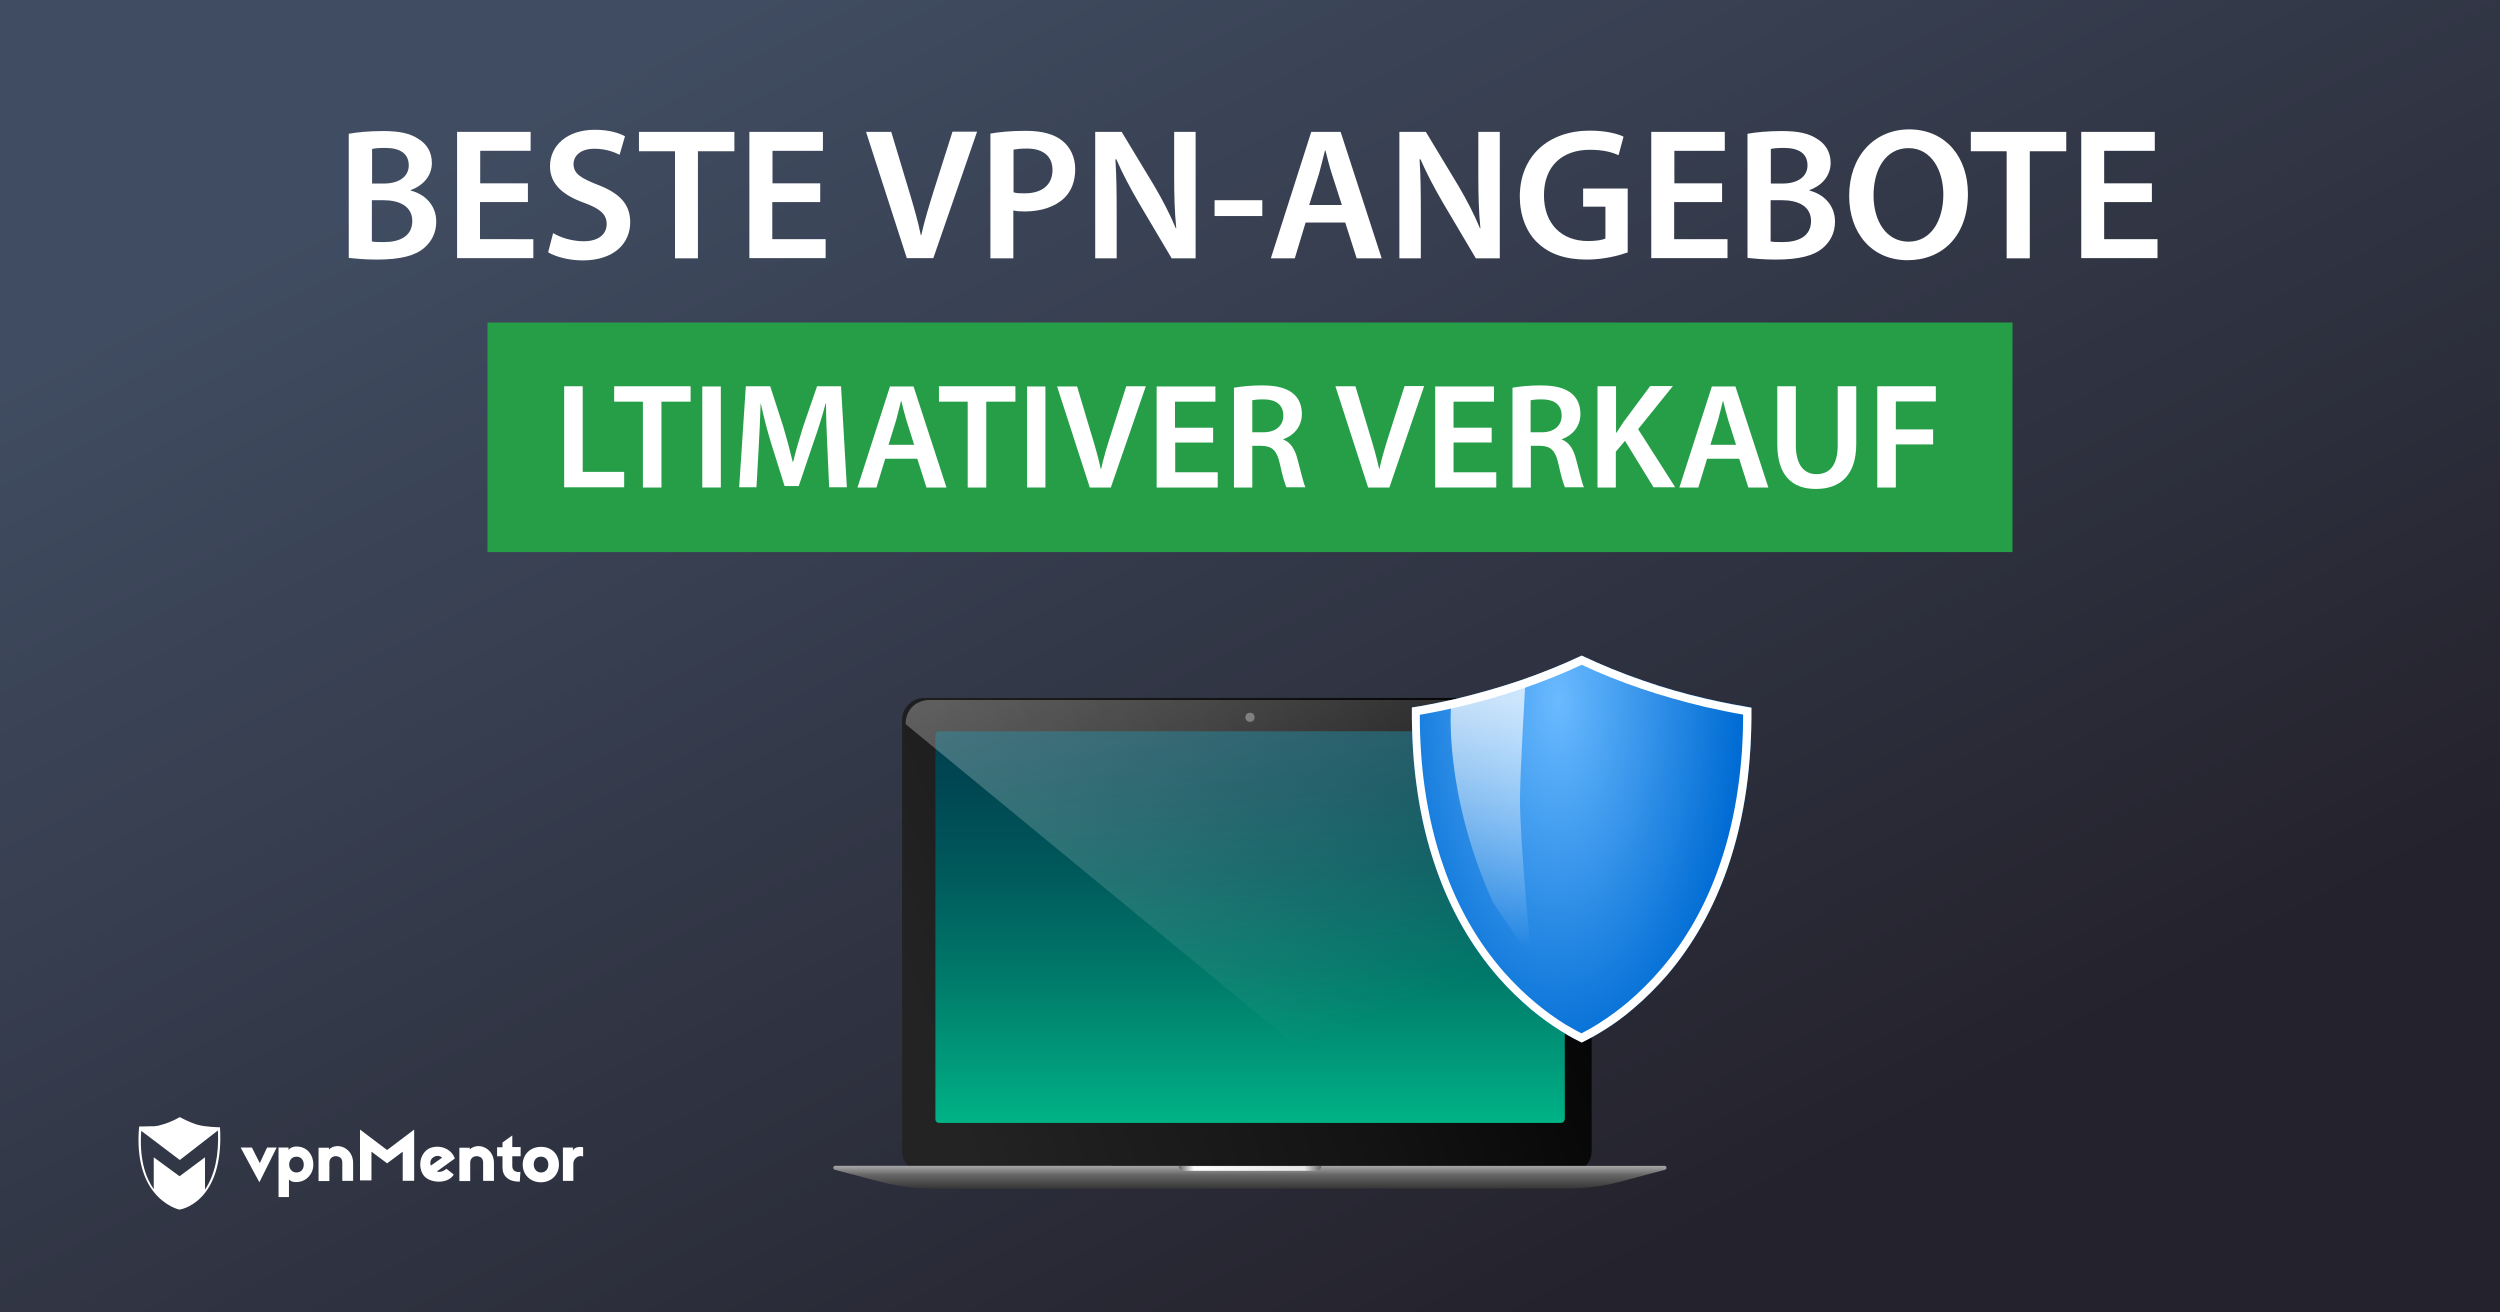 <?xml version="1.0" encoding="utf-8"?>
<!-- Generator: Adobe Illustrator 18.0.0, SVG Export Plug-In . SVG Version: 6.00 Build 0)  -->
<!DOCTYPE svg PUBLIC "-//W3C//DTD SVG 1.1//EN" "http://www.w3.org/Graphics/SVG/1.1/DTD/svg11.dtd">
<svg version="1.1" id="Layer_1" xmlns="http://www.w3.org/2000/svg" xmlns:xlink="http://www.w3.org/1999/xlink" x="0px" y="0px"
	 viewBox="0 0 1200 630" enable-background="new 0 0 1200 630" xml:space="preserve">
<rect x="0" y="0" width="1200" height="630" fill="#808080" stroke="none"/>
<linearGradient id="SVGID_1_" gradientUnits="userSpaceOnUse" x1="421.333" y1="662.235" x2="760.097" y2="3.855" gradientTransform="matrix(1 0 0 -1 0 630)">
	<stop  offset="0" style="stop-color:#404C61"/>
	<stop  offset="1" style="stop-color:#24222C"/>
</linearGradient>
<rect fill="url(#SVGID_1_)" width="1200" height="630"/>
<g>
	<g>
		<path fill="#FFFFFF" d="M124.5,567.5l-9-16.7h5.4l3.8,7.5l3.5-7.5h4.6L124.5,567.5z"/>
		<path fill="#FFFFFF" d="M150.4,559c0,4.8-3.6,7.9-6.9,8.3c-2,0.3-3.9,0-4.8-1.2v8.5h-5v-23.8h4.8v1.2c0.9-1.3,2.8-1.9,5-1.6
			C147.5,550.9,150.4,554.2,150.4,559z M138.8,559c0,2.2,1.5,3.8,3.5,3.8c2.2,0,3.5-1.6,3.5-3.8s-1.3-3.8-3.5-3.8
			C140.2,555.2,138.8,556.8,138.8,559z"/>
		<path fill="#FFFFFF" d="M169.5,558.2v8.6h-5.2v-8.7c0-1.9-0.9-2.8-2.6-3.1c-1.7-0.3-3.6,0.8-3.6,3v8.9h-5.2v-16h5v0.8
			C162,548,169.5,551.1,169.5,558.2z"/>
		<path fill="#FFFFFF" d="M198.8,566.8h-5.5v-14l-7.5,5.6l-7.5-5.6v13.8h-5.5v-24.4l13,9.8l13-9.8V566.8L198.8,566.8z"/>
		<path fill="#FFFFFF" d="M217.5,554.4c0.3,0.4,0.7,1.3,0.8,1.7l-8.6,6.2c1.1,0.5,3,0.1,4.6-1.3l3.5,2.8c-2.8,4.8-12.2,4.3-14.8-0.1
			c-2.3-3.9-1.5-9.5,2.4-12.1C208.8,549.5,214.8,550.1,217.5,554.4z M206.8,559.5l5.4-3.8c-1.2-1.2-3.1-1.1-4.3-0.1
			C206.8,556.3,206.2,557.9,206.8,559.5z"/>
		<path fill="#FFFFFF" d="M249.9,555h-4v4.8c0,1.9,1.5,3.1,3.9,2.7l-0.3,4.7c-5.4,0.1-8.3-2.7-8.3-6.7V555h-2.6v-4.3h2.6v-2.3
			l4.7-3.4v5.6h4C249.9,550.6,249.9,555,249.9,555z"/>
		<path fill="#FFFFFF" d="M268.3,559c0,4.8-3.6,8.5-8.7,8.5c-5,0-8.7-3.6-8.7-8.5c0-4.8,3.6-8.5,8.7-8.5
			C264.7,550.4,268.3,554,268.3,559z M256.2,559c0,2.2,1.5,3.8,3.5,3.8s3.5-1.5,3.5-3.8s-1.5-3.8-3.5-3.8
			C257.5,555.2,256.2,556.7,256.2,559z"/>
		<path fill="#FFFFFF" d="M279.9,550.7v4.4c-2.4-0.9-4.7,1.2-4.7,3.4v8.3h-5v-16h4.8v1.5C275.8,550.1,279.5,550.5,279.9,550.7z"/>
		<path fill="#FFFFFF" d="M237.1,558.2v8.6h-5.2v-8.7c0-1.9-0.9-2.8-2.6-3.1c-1.7-0.3-3.6,0.8-3.6,3v8.9h-5.2v-16h5v0.8
			C229.6,548,237.1,551.1,237.1,558.2z"/>
		<path fill="#FFFFFF" d="M105.6,541.1c0,0-6.6-0.1-10.3-1.1c-3.8-0.9-9-3.8-9-3.8l0,0l0,0c0,0-4.2,2.6-9.5,3.9
			c-0.8,0.3-1.9,0.4-2.8,0.5c0,0,0,0-0.1,0c-0.3,0-0.4,0-0.7,0c-0.1,0-0.1,0-0.3,0c-0.1,0-0.3,0-0.4,0c-2.3,0.1-4.6,0.1-5.4,0.1
			c-0.1,0-0.3,0-0.3,0l0,0l0,0c0,0.3,0,0.7-0.1,0.9l0,0c-1.2,15.3,2.6,24.9,7.1,30.5l0,0c5.5,7,12.2,8.5,12.2,8.5l0,0l0,0
			C85.9,580.8,107.8,577.7,105.6,541.1z M98.4,571v-15.5l-12.2,9.1l-12.4-9.1v15.3c-3.9-5.5-7-14.4-6-28l18.5,14l18.3-14.2
			C105.2,554.6,103,564.2,98.4,571z"/>
	</g>
</g>
<g>
	<g>
		
			<linearGradient id="SVGID_2_" gradientUnits="userSpaceOnUse" x1="207.051" y1="80.2" x2="207.051" y2="281.5" gradientTransform="matrix(-1 0 0 -1 807.401 630)">
			<stop  offset="0" style="stop-color:#00BD8B"/>
			<stop  offset="0.159" style="stop-color:#00A07D"/>
			<stop  offset="0.418" style="stop-color:#007769"/>
			<stop  offset="0.654" style="stop-color:#00595B"/>
			<stop  offset="0.856" style="stop-color:#004752"/>
			<stop  offset="1" style="stop-color:#00404F"/>
		</linearGradient>
		<rect x="443.1" y="348.5" fill="url(#SVGID_2_)" width="314.5" height="201.3"/>
		<g>
			
				<linearGradient id="SVGID_3_" gradientUnits="userSpaceOnUse" x1="28.928" y1="246.505" x2="388.875" y2="115.495" gradientTransform="matrix(-1 0 0 -1 807.401 630)">
				<stop  offset="0" style="stop-color:#000000"/>
				<stop  offset="0.442" style="stop-color:#131313"/>
				<stop  offset="0.923" style="stop-color:#232323"/>
			</linearGradient>
			<path fill="url(#SVGID_3_)" d="M764,345.6c0-5.8-4.7-10.6-10.6-10.6H443.6c-5.8,0-10.6,4.7-10.6,10.6v206.8
				c0,5.8,4.7,10.6,10.6,10.6h309.8c5.8,0,10.6-4.7,10.6-10.6V345.6z M751,537.3c0,0.9-0.7,1.7-1.7,1.7H450.7
				c-0.9,0-1.7-0.7-1.7-1.7V352.7c0-0.9,0.7-1.7,1.7-1.7h298.7c0.9,0,1.7,0.7,1.7,1.7v184.6H751z"/>
			<circle fill="#606060" cx="600" cy="344.3" r="2.2"/>
			
				<linearGradient id="SVGID_4_" gradientUnits="userSpaceOnUse" x1="207.451" y1="70.334" x2="207.451" y2="59.475" gradientTransform="matrix(-1 0 0 -1 807.401 630)">
				<stop  offset="0" style="stop-color:#A7A7A7"/>
				<stop  offset="0.396" style="stop-color:#666666"/>
				<stop  offset="1" style="stop-color:#363636"/>
			</linearGradient>
			<path fill="url(#SVGID_4_)" d="M447.9,570.5h304.4c8.8,0,17.5-1.1,25.9-3.4l21-5.6c1.1-0.3,0.9-1.9-0.2-1.9H400.9
				c-1.1,0-1.3,1.6-0.2,1.9l21.6,5.7C430.7,569.4,439.3,570.5,447.9,570.5z"/>
			
				<linearGradient id="SVGID_5_" gradientUnits="userSpaceOnUse" x1="173.201" y1="69.15" x2="241.601" y2="69.15" gradientTransform="matrix(-1 0 0 -1 807.401 630)">
				<stop  offset="0" style="stop-color:#666666"/>
				<stop  offset="0.117" style="stop-color:#E7E7E7"/>
				<stop  offset="0.893" style="stop-color:#FFFFFF"/>
				<stop  offset="1" style="stop-color:#666666"/>
			</linearGradient>
			<path fill="url(#SVGID_5_)" d="M568.1,562h63.8c1.3,0,2.3-1,2.3-2.3l0,0h-68.4l0,0C565.8,561,566.8,562,568.1,562z"/>
		</g>
		
			<linearGradient id="SVGID_6_" gradientUnits="userSpaceOnUse" x1="247.177" y1="378.274" x2="136.224" y2="110.015" gradientTransform="matrix(-1 0 0 -1 807.401 630)">
			<stop  offset="8.536854e-002" style="stop-color:#FFFFFF"/>
			<stop  offset="0.888" style="stop-color:#FFFFFF;stop-opacity:0"/>
		</linearGradient>
		<path opacity="0.3" fill="url(#SVGID_6_)" enable-background="new    " d="M434.7,347.6L677,547l87,10.9V347.2
			c0-6.9-6.1-11.2-13-11.2H446.4C439.6,336,434.7,340.7,434.7,347.6z"/>
	</g>
	<g>
		<g>
			
				<radialGradient id="SVGID_7_" cx="1270.728" cy="184.234" r="218.408" gradientTransform="matrix(0.4 0 0 -0.814 239.4 486.693)" gradientUnits="userSpaceOnUse">
				<stop  offset="0" style="stop-color:#6ABAFF"/>
				<stop  offset="1" style="stop-color:#006CD4"/>
			</radialGradient>
			<path fill="url(#SVGID_7_)" d="M840.7,339.6c-5.3-0.9-12.7-2.2-21.4-4.2c-10.4-2.4-20.7-5.3-30.4-8.7c-10.5-3.6-20.5-7.6-29.7-12
				c-9.3,4.4-19.2,8.4-29.7,12c-9.8,3.3-20,6.2-30.4,8.7c-8.7,2-16.1,3.4-21.4,4.2c-0.1,13.7,0.7,26.9,2.5,39.2
				c1.9,13.5,5,26.4,9.2,38.3c6.9,19.8,17,37.3,29.8,52c5,5.7,10.5,11,16.2,15.8c4.6,3.8,9.4,7.2,14.2,10.2c4,2.5,7.3,4.2,9.6,5.3
				c2.5-1.2,6.2-3.1,10.5-5.8c4.9-3,9.7-6.5,14.2-10.4c5.7-4.8,11.1-10.2,16.1-15.9c12.6-14.7,22.5-32.2,29.3-51.9
				c4.1-11.8,7.1-24.6,9-38C840,366.1,840.8,353.1,840.7,339.6z"/>
		</g>
		
			<linearGradient id="SVGID_8_" gradientUnits="userSpaceOnUse" x1="918.371" y1="32.993" x2="917.639" y2="-82.175" gradientTransform="matrix(0.992 -0.129 -0.134 -1.024 -192.582 490.405)">
			<stop  offset="0" style="stop-color:#FFFFFF"/>
			<stop  offset="1" style="stop-color:#FFFFFF;stop-opacity:0"/>
		</linearGradient>
		<path opacity="0.7" fill="url(#SVGID_8_)" enable-background="new    " d="M735.1,460.3l-18.5-27.2
			c-23.7-52.5-20.1-93.9-20.1-93.9l35.6-10.4c0,0-2.4,41.3-2.5,54.2C729.4,403.2,735.1,460.3,735.1,460.3z"/>
		<g>
			<g>
				<path fill="#FFFFFF" d="M759.2,319.1c8.9,4.2,18.5,8,28.4,11.4s20.3,6.3,30.8,8.8c6.2,1.4,12.3,2.7,18.3,3.7
					c0,12.1-0.8,23.8-2.4,34.8c-1.8,13.1-4.8,25.7-8.8,37.2c-6.6,19.3-16.2,36.3-28.6,50.6c-4.8,5.6-10.1,10.8-15.6,15.5
					c-4.4,3.7-9.1,7.1-13.8,10.1c-3.3,2.1-6.2,3.7-8.4,4.8c-2-1-4.5-2.4-7.6-4.2c-4.7-2.9-9.3-6.2-13.8-9.9
					c-5.6-4.6-10.9-9.8-15.8-15.3c-12.5-14.3-22.3-31.3-29-50.7c-4.1-11.6-7.1-24.3-9-37.5c-1.6-11.1-2.4-23-2.4-35.3
					c5.9-1,12.1-2.3,18.3-3.7c10.5-2.5,20.9-5.4,30.8-8.8C740.7,327.1,750.3,323.3,759.2,319.1 M759.2,314.7
					c-9.3,4.4-19.2,8.4-29.7,12c-9.8,3.3-20,6.2-30.4,8.7c-8.7,2-16.1,3.4-21.4,4.2c-0.1,13.7,0.7,26.9,2.5,39.2
					c1.9,13.5,5,26.4,9.2,38.3c6.9,19.8,17,37.3,29.8,52c5,5.7,10.5,11,16.2,15.8c4.6,3.8,9.4,7.2,14.2,10.2c4,2.5,7.3,4.2,9.6,5.3
					c2.5-1.2,6.2-3.1,10.5-5.8c4.9-3,9.7-6.5,14.2-10.4c5.7-4.8,11.1-10.2,16.1-15.9c12.6-14.7,22.5-32.2,29.3-51.9
					c4.1-11.8,7.1-24.6,9-38c1.7-12.2,2.5-25.2,2.4-38.7c-5.3-0.9-12.7-2.2-21.4-4.2c-10.4-2.4-20.7-5.3-30.4-8.7
					C778.4,323.2,768.5,319.1,759.2,314.7L759.2,314.7z"/>
			</g>
		</g>
	</g>
</g>
<g>
	<rect x="234" y="154.8" fill="#269E48" width="732" height="110.2"/>
	<g>
		<path fill="#FFFFFF" d="M270.8,185.4h8.9v41.1h19.9v7.4h-28.8V185.4z"/>
		<path fill="#FFFFFF" d="M308.6,192.8h-13.8v-7.4h36.7v7.4h-14V234h-8.9V192.8z"/>
		<path fill="#FFFFFF" d="M346,185.4V234h-8.9v-48.5H346z"/>
		<path fill="#FFFFFF" d="M397.1,214.1c-0.3-6.3-0.6-13.8-0.6-20.4h-0.2c-1.6,5.9-3.6,12.5-5.8,18.6l-7.1,21h-6.8l-6.5-20.7
			c-1.9-6.2-3.6-12.8-4.9-18.9h-0.1c-0.2,6.3-0.5,14-0.9,20.7l-1.1,19.5h-8.3l3.2-48.5h11.7l6.3,19.5c1.7,5.7,3.2,11.4,4.5,16.8h0.2
			c1.3-5.3,3-11.2,4.8-16.9l6.7-19.4h11.5l2.8,48.5H398L397.1,214.1z"/>
		<path fill="#FFFFFF" d="M424.9,220.2l-4.2,13.8h-9.1l15.6-48.5h11.3l15.8,48.5h-9.6l-4.4-13.8H424.9z M438.8,213.5l-3.8-12
			c-0.9-3-1.7-6.3-2.4-9.1h-0.1c-0.7,2.8-1.5,6.2-2.3,9.1l-3.7,12H438.8z"/>
		<path fill="#FFFFFF" d="M464.5,192.8h-13.8v-7.4h36.7v7.4h-14V234h-8.9V192.8z"/>
		<path fill="#FFFFFF" d="M501.8,185.4V234H493v-48.5H501.8z"/>
		<path fill="#FFFFFF" d="M523.1,234l-15.7-48.5h9.6l6.6,22.1c1.9,6.1,3.5,11.7,4.8,17.6h0.1c1.3-5.8,3.1-11.7,5-17.6l7.1-22.2h9.4
			L533.2,234H523.1z"/>
		<path fill="#FFFFFF" d="M582.4,212.4h-18.3v14.3h20.4v7.3h-29.3v-48.5h28.2v7.3h-19.4v12.5h18.3V212.4z"/>
		<path fill="#FFFFFF" d="M592.3,186.1c3.4-0.6,8.3-1.1,13.4-1.1c7,0,11.7,1.2,15,3.9c2.7,2.2,4.2,5.6,4.2,9.8
			c0,6.3-4.2,10.5-8.9,12.1v0.2c3.5,1.3,5.6,4.7,6.8,9.4c1.6,6,2.9,11.7,3.8,13.5h-9.1c-0.7-1.4-1.9-5.4-3.2-11.4
			c-1.4-6.3-3.7-8.4-8.7-8.5h-4.5V234h-8.8V186.1z M601.1,207.5h5.3c6,0,9.6-3.2,9.6-8c0-5.3-3.7-7.8-9.4-7.8
			c-2.8,0-4.6,0.2-5.5,0.4V207.5z"/>
		<path fill="#FFFFFF" d="M656.7,234L641,185.4h9.6l6.6,22.1c1.9,6.1,3.5,11.7,4.8,17.6h0.1c1.3-5.8,3.1-11.7,5-17.6l7.1-22.2h9.4
			L666.9,234H656.7z"/>
		<path fill="#FFFFFF" d="M716,212.4h-18.3v14.3h20.5v7.3h-29.3v-48.5h28.2v7.3h-19.4v12.5H716V212.4z"/>
		<path fill="#FFFFFF" d="M726,186.1c3.4-0.6,8.3-1.1,13.4-1.1c7,0,11.7,1.2,15,3.9c2.7,2.2,4.2,5.6,4.2,9.8
			c0,6.3-4.2,10.5-8.9,12.1v0.2c3.5,1.3,5.6,4.7,6.8,9.4c1.6,6,2.9,11.7,3.8,13.5h-9.1c-0.7-1.4-1.9-5.4-3.2-11.4
			c-1.4-6.3-3.7-8.4-8.7-8.5h-4.5V234H726V186.1z M734.7,207.5h5.3c6,0,9.6-3.2,9.6-8c0-5.3-3.7-7.8-9.4-7.8c-2.8,0-4.6,0.2-5.5,0.4
			V207.5z"/>
		<path fill="#FFFFFF" d="M766.9,185.4h8.8v22.3h0.2c1.2-1.9,2.4-3.6,3.5-5.3l12.7-17.1h10.9l-16.7,20.7l17.8,27.9h-10.4l-13.7-22.3
			l-4.4,5.2V234h-8.8V185.4z"/>
		<path fill="#FFFFFF" d="M819.4,220.2l-4.2,13.8h-9.1l15.6-48.5H833l15.8,48.5h-9.6l-4.4-13.8H819.4z M833.3,213.5l-3.8-12
			c-0.9-3-1.7-6.3-2.4-9.1h-0.1c-0.7,2.8-1.5,6.2-2.3,9.1l-3.7,12H833.3z"/>
		<path fill="#FFFFFF" d="M862,185.4v28.3c0,9.5,4,13.9,9.9,13.9c6.4,0,10.2-4.4,10.2-13.9v-28.3h8.9v27.7c0,15-7.7,21.6-19.4,21.6
			c-11.2,0-18.5-6.3-18.5-21.5v-27.8H862z"/>
		<path fill="#FFFFFF" d="M901.1,185.4h28.1v7.3H910v13.4h17.9v7.2H910V234h-8.9V185.4z"/>
	</g>
	<g>
		<path fill="#FFFFFF" d="M167.5,64.2c3.5-0.7,9.9-1.3,16.2-1.3c8.1,0,13.2,1.1,17.3,3.9c3.8,2.3,6.3,6.2,6.3,11.4
			c0,5.6-3.5,10.6-10.1,13v0.3c6.4,1.6,12.2,6.7,12.2,14.9c0,5.4-2.3,9.6-5.8,12.6c-4.3,3.7-11.4,5.6-22.6,5.6
			c-6.1,0-10.7-0.5-13.6-0.8V64.2z M178.5,88.1h5.7c7.7,0,12-3.6,12-8.7c0-5.8-4.3-8.4-11.3-8.4c-3.2,0-5.1,0.2-6.3,0.5V88.1z
			 M178.5,115.9c1.4,0.3,3.3,0.3,5.9,0.3c7.1,0,13.5-2.6,13.5-10.1c0-7.1-6.2-10-13.9-10h-5.5V115.9z"/>
		<path fill="#FFFFFF" d="M253.3,97h-22.9v17.8H256v9.1h-36.6V63.3h35.3v9.1h-24.2V88h22.9V97z"/>
		<path fill="#FFFFFF" d="M265.5,111.9c3.5,2.1,9,3.9,14.7,3.9c7,0,11-3.3,11-8.3c0-4.6-3.1-7.3-10.7-10.1
			c-10.1-3.6-16.5-8.9-16.5-17.6c0-10,8.3-17.5,21.5-17.5c6.6,0,11.3,1.4,14.5,3.1l-2.6,8.9c-2.3-1.2-6.5-2.9-12.1-2.9
			c-7,0-10,3.7-10,7.3c0,4.7,3.5,6.8,11.6,10c10.5,4,15.6,9.3,15.6,18c0,9.8-7.4,18.3-22.9,18.3c-6.5,0-13.1-1.8-16.5-3.9
			L265.5,111.9z"/>
		<path fill="#FFFFFF" d="M324,72.6h-17.3v-9.3h45.8v9.3h-17.5V124H324V72.6z"/>
		<path fill="#FFFFFF" d="M393.6,97h-22.9v17.8h25.6v9.1h-36.6V63.3h35.3v9.1h-24.2V88h22.9V97z"/>
		<path fill="#FFFFFF" d="M435.3,124l-19.6-60.7h12.1l8.3,27.6c2.3,7.6,4.4,14.7,5.9,22h0.2c1.6-7.2,3.9-14.6,6.2-22l8.8-27.7h11.8
			l-21,60.7H435.3z"/>
		<path fill="#FFFFFF" d="M475.5,64.1c4-0.7,9.5-1.3,16.9-1.3c8.1,0,13.9,1.7,17.8,5c3.6,3,5.9,7.7,5.9,13.4
			c0,5.8-1.8,10.4-5.1,13.7c-4.5,4.4-11.3,6.6-19.2,6.6c-2.1,0-3.9-0.1-5.4-0.5V124h-11V64.1z M486.5,92.3c1.4,0.5,3.1,0.5,5.4,0.5
			c8.3,0,13.3-4.1,13.3-11.2c0-6.8-4.7-10.3-12.3-10.3c-3.1,0-5.2,0.3-6.4,0.5V92.3z"/>
		<path fill="#FFFFFF" d="M525.7,124V63.3h12.7l15.7,26c4,6.8,7.6,13.8,10.3,20.3h0.2c-0.8-8.1-1-15.9-1-25.2V63.3h10.3V124h-11.5
			l-15.8-26.7c-3.9-6.7-7.8-14-10.8-20.9l-0.4,0.1c0.5,7.8,0.6,15.8,0.6,25.8V124H525.7z"/>
		<path fill="#FFFFFF" d="M605.9,96.1v7.6h-22.9v-7.6H605.9z"/>
		<path fill="#FFFFFF" d="M626.7,106.8l-5.2,17.2H610l19.4-60.7h14.1l19.7,60.7h-12l-5.5-17.2H626.7z M644.1,98.4l-4.8-14.9
			c-1.2-3.7-2.2-7.8-3.1-11.3H636c-0.9,3.5-1.9,7.7-2.9,11.3l-4.7,14.9H644.1z"/>
		<path fill="#FFFFFF" d="M671.7,124V63.3h12.7l15.7,26c4,6.8,7.6,13.8,10.3,20.3h0.2c-0.8-8.1-1-15.9-1-25.2V63.3h10.3V124h-11.5
			l-15.8-26.7c-3.9-6.7-7.8-14-10.8-20.9l-0.4,0.1c0.5,7.8,0.6,15.8,0.6,25.8V124H671.7z"/>
		<path fill="#FFFFFF" d="M781.2,121.2c-3.9,1.4-11.4,3.4-19.4,3.4c-10.3,0-18.1-2.6-23.8-8.1c-5.4-5.1-8.5-13.1-8.5-22.3
			c0.1-19.3,13.7-31.5,33.7-31.5c7.5,0,13.3,1.5,16.1,2.9l-2.4,8.9c-3.3-1.5-7.4-2.6-13.8-2.6c-13,0-22,7.6-22,21.8
			c0,13.8,8.5,22,21.1,22c4,0,6.9-0.5,8.4-1.2V99.2h-10.7v-8.7h21.4V121.2z"/>
		<path fill="#FFFFFF" d="M826.5,97h-22.9v17.8h25.6v9.1h-36.6V63.3h35.3v9.1h-24.2V88h22.9V97z"/>
		<path fill="#FFFFFF" d="M838.9,64.2c3.5-0.7,9.9-1.3,16.2-1.3c8.1,0,13.2,1.1,17.3,3.9c3.8,2.3,6.3,6.2,6.3,11.4
			c0,5.6-3.5,10.6-10.1,13v0.3c6.4,1.6,12.2,6.7,12.2,14.9c0,5.4-2.3,9.6-5.8,12.6c-4.3,3.7-11.4,5.6-22.6,5.6
			c-6.1,0-10.7-0.5-13.6-0.8V64.2z M849.9,88.1h5.7c7.7,0,12-3.6,12-8.7c0-5.8-4.3-8.4-11.3-8.4c-3.2,0-5.1,0.2-6.3,0.5V88.1z
			 M849.9,115.9c1.4,0.3,3.3,0.3,5.9,0.3c7.1,0,13.5-2.6,13.5-10.1c0-7.1-6.2-10-13.9-10h-5.5V115.9z"/>
		<path fill="#FFFFFF" d="M944.6,93c0,20.3-12.3,31.9-29,31.9c-17.2,0-28-13.1-28-30.9c0-18.7,11.8-31.9,28.9-31.9
			C934.1,62.2,944.6,75.6,944.6,93z M899.3,93.8c0,12.4,6.2,22.2,16.8,22.2c10.7,0,16.7-10,16.7-22.7c0-11.4-5.7-22.2-16.7-22.2
			C905.1,71.1,899.3,81.3,899.3,93.8z"/>
		<path fill="#FFFFFF" d="M963.3,72.6H946v-9.3h45.8v9.3h-17.5V124h-11.1V72.6z"/>
		<path fill="#FFFFFF" d="M1032.8,97H1010v17.8h25.6v9.1h-36.6V63.3h35.3v9.1H1010V88h22.9V97z"/>
	</g>
</g>
</svg>
